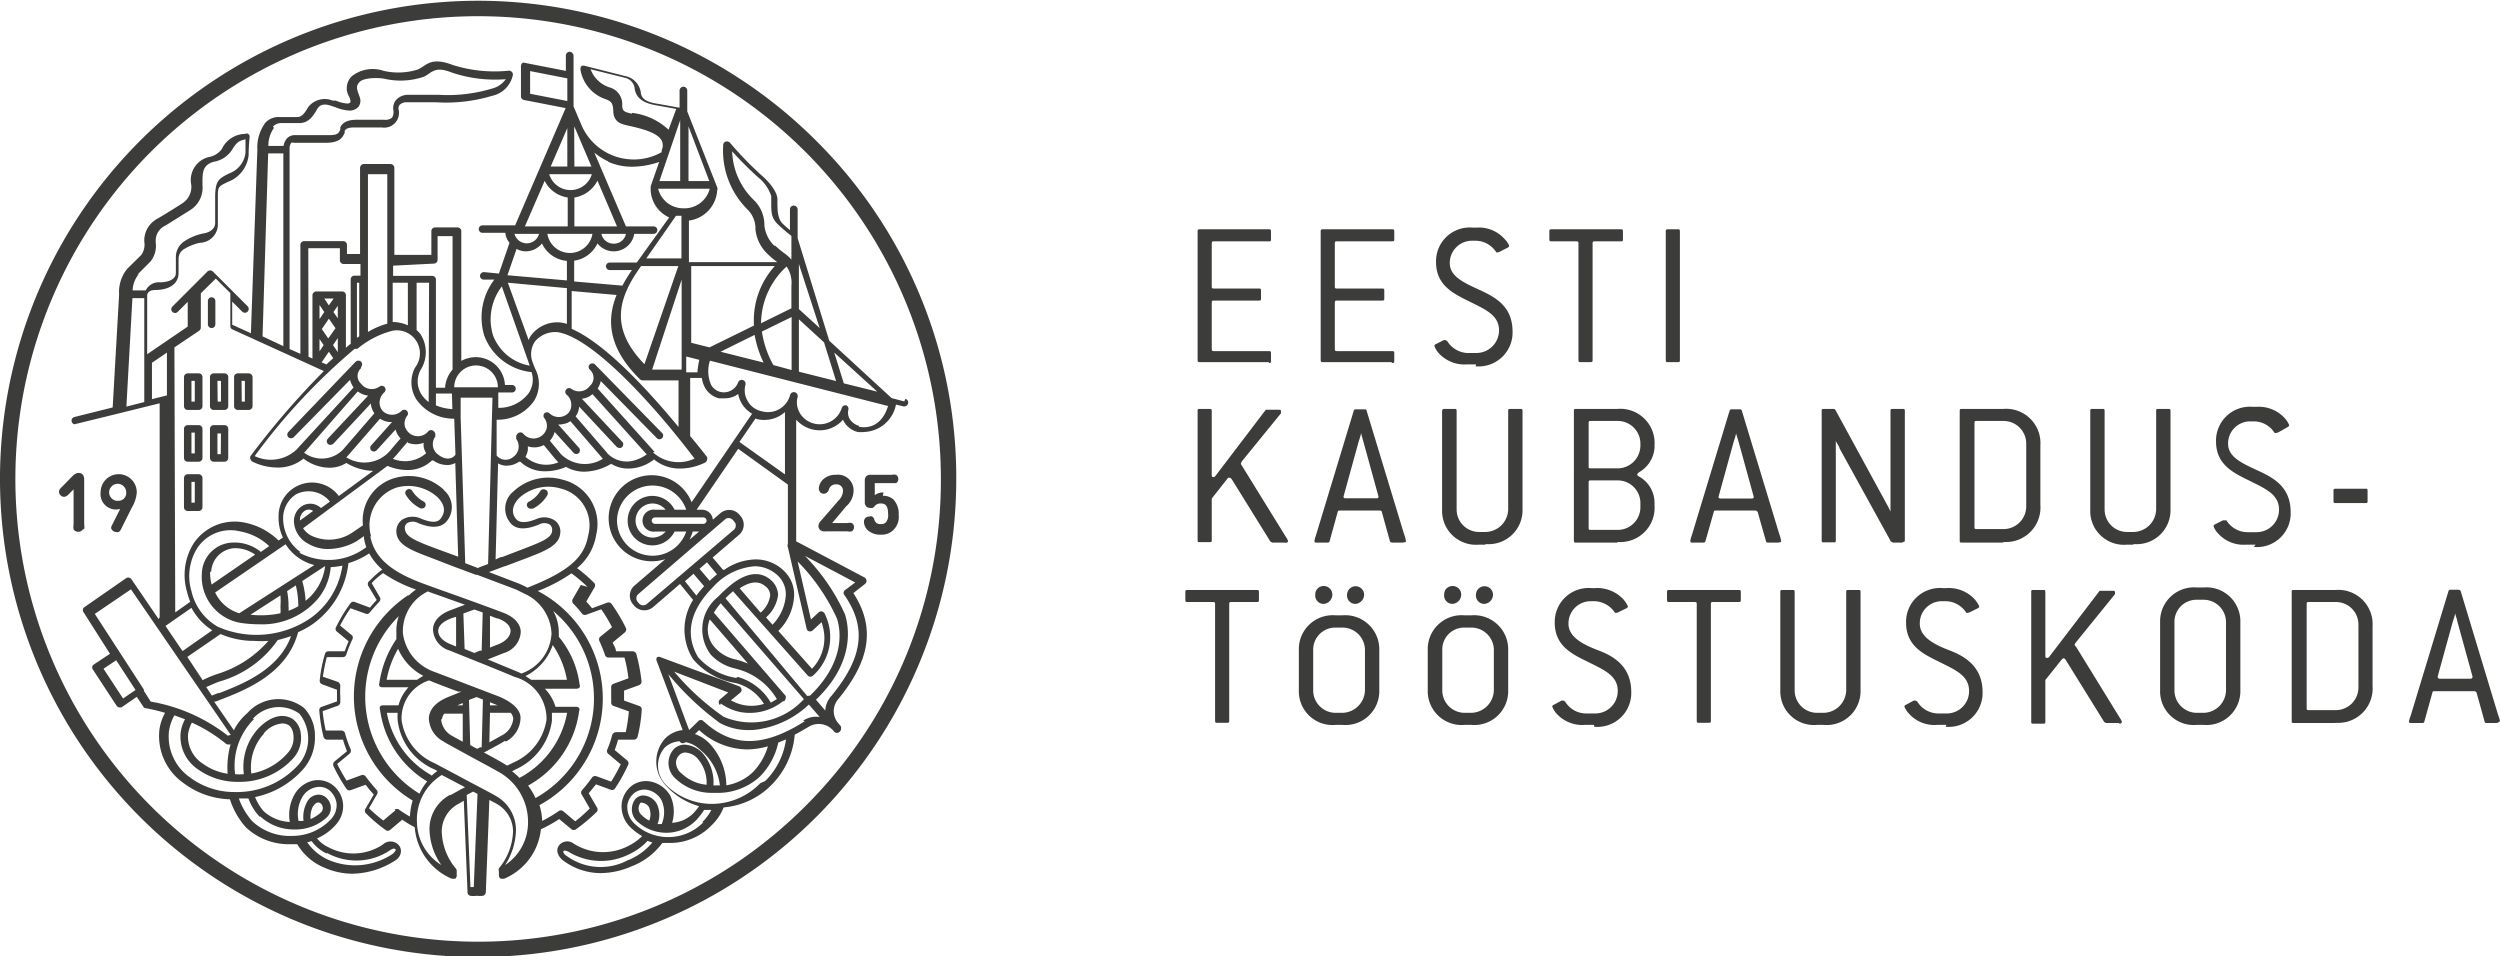 <svg xmlns="http://www.w3.org/2000/svg" viewBox="0 0 120.26 46"><defs><style>.cls-1{fill:#3c3c3b;}</style></defs><title>Asset 1</title><g id="Layer_2" data-name="Layer 2"><g id="Layer_1-2" data-name="Layer 1"><path class="cls-1" d="M328.41,448.64h-3.33c-.07,0-.1,0-.1-.1v-6.19c0-.07,0-.1.1-.1h3.33c.07,0,.1,0,.1.1v.38c0,.07,0,.1-.1.1h-2.65c-.07,0-.1,0-.1.1V445c0,.07,0,.1.1.1h2.17c.07,0,.1,0,.1.1v.37c0,.08,0,.11-.1.11h-2.17c-.07,0-.1,0-.1.1V448c0,.07,0,.11.1.11h2.65c.07,0,.1,0,.1.1v.37c0,.07,0,.1-.1.1" transform="translate(-267.37 -431.22)"/><path class="cls-1" d="M334.3,448.64H331c-.07,0-.1,0-.1-.1v-6.19c0-.07,0-.1.1-.1h3.34c.07,0,.1,0,.1.1v.38c0,.07,0,.1-.1.1h-2.66c-.07,0-.1,0-.1.1V445c0,.07,0,.1.1.1h2.18c.07,0,.1,0,.1.1v.37c0,.08,0,.11-.1.11h-2.18c-.07,0-.1,0-.1.1V448c0,.07,0,.11.1.11h2.66c.07,0,.1,0,.1.1v.37c0,.07,0,.1-.1.1" transform="translate(-267.37 -431.22)"/><path class="cls-1" d="M338.38,448.75h-.44a1.69,1.69,0,0,1-1.37-.55,1.07,1.07,0,0,1-.2-.34.09.09,0,0,1,.06-.08l.39-.2.09,0,.08.05a1.2,1.2,0,0,0,.95.57h.44a1.09,1.09,0,0,0,1.1-1.09c0-.72-.65-1-1.37-1.36s-1.66-.75-1.66-1.91a1.62,1.62,0,0,1,1.77-1.67h.16a1.65,1.65,0,0,1,1.36.54,1.08,1.08,0,0,1,.23.33.11.11,0,0,1-.07.09l-.35.18a.43.43,0,0,1-.13.05l-.07,0a1.19,1.19,0,0,0-1-.56h-.16a1.07,1.07,0,0,0-1.08,1.08c0,.64.68.94,1.44,1.29s1.58.79,1.58,2a1.63,1.63,0,0,1-1.78,1.67" transform="translate(-267.37 -431.22)"/><path class="cls-1" d="M345.31,442.83h-1.23c-.07,0-.1,0-.1.1v5.61c0,.07,0,.1-.1.1h-.48c-.07,0-.1,0-.1-.1v-5.61c0-.07,0-.1-.1-.1H342c-.07,0-.1,0-.1-.1v-.38c0-.07,0-.1.1-.1h3.34c.07,0,.1,0,.1.1v.38c0,.07,0,.1-.1.1" transform="translate(-267.37 -431.22)"/><path class="cls-1" d="M348.08,448.64h-.48c-.07,0-.1,0-.1-.1v-6.19c0-.07,0-.1.1-.1h.48c.07,0,.1,0,.1.1v6.19c0,.07,0,.1-.1.1" transform="translate(-267.37 -431.22)"/><path class="cls-1" d="M329.18,457.32h-.61l-.09-.05-1.86-3s-.06-.07-.09-.07l-.08,0-.79,1v2c0,.07,0,.1-.11.1h-.47c-.07,0-.1,0-.1-.1V451c0-.08,0-.11.1-.11h.47c.08,0,.11,0,.11.11v3.05c0,.07,0,.12.09.12a.12.12,0,0,0,.09-.06l2.42-3.18.08,0h.54c.07,0,.11,0,.11.08l0,.09-1.88,2.31-.05.1a.22.22,0,0,0,.05.11l2.13,3.45a.59.59,0,0,1,.09.18c0,.05-.05.08-.12.08" transform="translate(-267.37 -431.22)"/><path class="cls-1" d="M334.86,457.32h-.52a.11.11,0,0,1-.11-.07l-.39-1.41s0-.06-.1-.06h-1.91c-.06,0-.1,0-.11.06l-.39,1.41a.09.09,0,0,1-.1.07h-.52c-.07,0-.11,0-.11-.08a1.28,1.28,0,0,1,.07-.26l1.82-6a.09.09,0,0,1,.1-.07H333c.06,0,.1,0,.11.07l1.8,5.93a1.87,1.87,0,0,1,.09.32c0,.05,0,.08-.11.08m-1.94-4.86s-.09-.32-.11-.4h0c0,.08-.09.34-.11.4l-.73,2.65c0,.05,0,.09.11.09h1.46c.07,0,.11,0,.11-.09Z" transform="translate(-267.37 -431.22)"/><path class="cls-1" d="M338.83,457.42h-.32a1.63,1.63,0,0,1-1.77-1.67V451a.1.1,0,0,1,.11-.11h.48c.08,0,.11,0,.11.11v4.72a1.08,1.08,0,0,0,1.07,1.09h.32a1.11,1.11,0,0,0,1.09-1.09V451c0-.08,0-.11.1-.11h.49c.07,0,.1,0,.1.11v4.72a1.63,1.63,0,0,1-1.78,1.67" transform="translate(-267.37 -431.22)"/><path class="cls-1" d="M345.18,457.32h-2c-.07,0-.1,0-.1-.1V451c0-.08,0-.11.1-.11h2a1.65,1.65,0,0,1,1.78,1.76v.11a1.48,1.48,0,0,1-.75,1.18s-.08.06-.08.11a.09.09,0,0,0,.06.08,1.45,1.45,0,0,1,.77,1.25v.15a1.65,1.65,0,0,1-1.78,1.76m1.1-4.74a1.09,1.09,0,0,0-1.1-1.08h-1.29c-.07,0-.1,0-.1.1v2.08c0,.07,0,.1.1.1h1.29a1.1,1.1,0,0,0,1.1-1.1Zm0,2.86a1.09,1.09,0,0,0-1.1-1.08h-1.29c-.07,0-.1,0-.1.1v2.18c0,.07,0,.1.1.1h1.29a1.09,1.09,0,0,0,1.1-1.09Z" transform="translate(-267.37 -431.22)"/><path class="cls-1" d="M352.94,457.32h-.52a.09.09,0,0,1-.1-.07l-.4-1.41s-.05-.06-.1-.06h-1.91c-.05,0-.09,0-.1.06l-.4,1.41a.09.09,0,0,1-.1.07h-.52c-.07,0-.11,0-.11-.08a1.28,1.28,0,0,1,.07-.26l1.82-6a.09.09,0,0,1,.1-.07h.39a.09.09,0,0,1,.1.07l1.8,5.93a1.87,1.87,0,0,1,.09.32c0,.05,0,.08-.11.08M351,452.46s-.1-.32-.12-.4h0c0,.08-.09.34-.11.4l-.73,2.65c0,.05,0,.09.11.09h1.46c.08,0,.12,0,.12-.09Z" transform="translate(-267.37 -431.22)"/><path class="cls-1" d="M358.9,457.32h-.47l-.1-.05-2.47-4.48c0-.07-.15-.28-.18-.36h0c0,.24,0,1.55,0,2.36v2.42c0,.07,0,.1-.1.1h-.48c-.07,0-.1,0-.1-.1V451c0-.08,0-.11.1-.11h.47a.11.11,0,0,1,.09.05l2.47,4.53a4,4,0,0,1,.18.36h0c0-.24,0-1.55,0-2.35V451c0-.08,0-.11.1-.11h.49c.07,0,.1,0,.1.11v6.19c0,.07,0,.1-.1.1" transform="translate(-267.37 -431.22)"/><path class="cls-1" d="M363.74,457.32h-2c-.07,0-.1,0-.1-.1V451c0-.08,0-.11.1-.11h2a1.65,1.65,0,0,1,1.78,1.76v2.86a1.66,1.66,0,0,1-1.78,1.78m1.1-4.74a1.09,1.09,0,0,0-1.1-1.08h-1.29c-.07,0-.1,0-.1.1v5c0,.07,0,.1.1.1h1.29a1.09,1.09,0,0,0,1.1-1.09Z" transform="translate(-267.37 -431.22)"/><path class="cls-1" d="M370,457.42h-.31a1.62,1.62,0,0,1-1.77-1.67V451c0-.08,0-.11.1-.11h.49c.07,0,.1,0,.1.11v4.72a1.08,1.08,0,0,0,1.08,1.09H370a1.11,1.11,0,0,0,1.09-1.09V451c0-.08,0-.11.1-.11h.49c.07,0,.1,0,.1.11v4.72a1.63,1.63,0,0,1-1.78,1.67" transform="translate(-267.37 -431.22)"/><path class="cls-1" d="M375.87,457.42h-.44a1.64,1.64,0,0,1-1.37-.55.89.89,0,0,1-.21-.34.09.09,0,0,1,.06-.08l.39-.2.09,0,.08,0a1.19,1.19,0,0,0,1,.57h.44a1.08,1.08,0,0,0,1.09-1.09c0-.72-.65-1-1.37-1.36s-1.66-.74-1.66-1.91a1.63,1.63,0,0,1,1.77-1.67h.17a1.69,1.69,0,0,1,1.36.54,1.19,1.19,0,0,1,.22.34.11.11,0,0,1-.07.09L377,452a.6.6,0,0,1-.14.05l-.07,0a1.18,1.18,0,0,0-1-.56h-.17a1.06,1.06,0,0,0-1.07,1.08c0,.64.68.94,1.44,1.29s1.57.79,1.57,2a1.62,1.62,0,0,1-1.77,1.67" transform="translate(-267.37 -431.22)"/><path class="cls-1" d="M381.16,455.42h-1.44c-.07,0-.1,0-.1-.1v-.49c0-.07,0-.1.1-.1h1.44c.07,0,.1,0,.1.1v.49c0,.07,0,.1-.1.1" transform="translate(-267.37 -431.22)"/><path class="cls-1" d="M327.83,460.18H326.6c-.07,0-.1,0-.1.1v5.61c0,.07,0,.1-.1.1h-.48c-.07,0-.1,0-.1-.1v-5.61c0-.07,0-.1-.1-.1h-1.23c-.07,0-.1,0-.1-.11v-.37c0-.07,0-.1.1-.1h3.34c.07,0,.1,0,.1.1v.37c0,.08,0,.11-.1.11" transform="translate(-267.37 -431.22)"/><path class="cls-1" d="M331.94,466.09h-.32a1.62,1.62,0,0,1-1.77-1.67v-1.93a1.63,1.63,0,0,1,1.77-1.67h.32a1.64,1.64,0,0,1,1.78,1.67v1.93a1.63,1.63,0,0,1-1.78,1.67m1.09-3.6a1.08,1.08,0,0,0-1.09-1.08h-.32a1.06,1.06,0,0,0-1.08,1.08v1.93a1.08,1.08,0,0,0,1.08,1.09h.32a1.11,1.11,0,0,0,1.09-1.09Zm-2-2.22a.4.4,0,0,1-.39-.44.4.4,0,0,1,.39-.42.41.41,0,0,1,.43.42.45.45,0,0,1-.43.44m1.54,0a.4.4,0,0,1-.4-.44.41.41,0,1,1,.82,0,.45.45,0,0,1-.42.44" transform="translate(-267.37 -431.22)"/><path class="cls-1" d="M338.14,466.09h-.32a1.63,1.63,0,0,1-1.77-1.67v-1.93a1.63,1.63,0,0,1,1.77-1.67h.32a1.64,1.64,0,0,1,1.78,1.67v1.93a1.63,1.63,0,0,1-1.78,1.67m1.09-3.6a1.08,1.08,0,0,0-1.09-1.08h-.32a1.05,1.05,0,0,0-1.07,1.08v1.93a1.08,1.08,0,0,0,1.07,1.09h.32a1.11,1.11,0,0,0,1.09-1.09Zm-2-2.22a.4.4,0,0,1-.39-.44.4.4,0,0,1,.39-.42.41.41,0,0,1,.43.42.45.45,0,0,1-.43.44m1.54,0a.4.4,0,0,1-.4-.44.41.41,0,1,1,.82,0,.45.45,0,0,1-.42.44" transform="translate(-267.37 -431.22)"/><path class="cls-1" d="M344.05,466.09h-.43a1.67,1.67,0,0,1-1.38-.55,1.05,1.05,0,0,1-.2-.33.09.09,0,0,1,.06-.08l.39-.21.09,0,.08.05a1.18,1.18,0,0,0,1,.57h.43a1.08,1.08,0,0,0,1.1-1.09c0-.72-.65-1-1.37-1.36s-1.66-.74-1.66-1.91a1.63,1.63,0,0,1,1.77-1.67h.16a1.72,1.72,0,0,1,1.37.54,1.34,1.34,0,0,1,.22.34.11.11,0,0,1-.07.09l-.35.17a.43.43,0,0,1-.13.05l-.07,0a1.22,1.22,0,0,0-1-.56h-.16a1.07,1.07,0,0,0-1.08,1.08c0,.64.68,1,1.45,1.29s1.57.8,1.57,2a1.63,1.63,0,0,1-1.78,1.67" transform="translate(-267.37 -431.22)"/><path class="cls-1" d="M351,460.18h-1.23c-.07,0-.1,0-.1.1v5.61c0,.07,0,.1-.1.1h-.48c-.07,0-.1,0-.1-.1v-5.61c0-.07,0-.1-.1-.1h-1.23c-.07,0-.1,0-.1-.11v-.37c0-.07,0-.1.1-.1H351c.08,0,.11,0,.11.1v.37c0,.08,0,.11-.11.11" transform="translate(-267.37 -431.22)"/><path class="cls-1" d="M355.09,466.09h-.31a1.62,1.62,0,0,1-1.77-1.67V459.7c0-.07,0-.1.1-.1h.49c.07,0,.1,0,.1.1v4.72a1.08,1.08,0,0,0,1.08,1.09h.31a1.11,1.11,0,0,0,1.09-1.09V459.7c0-.07,0-.1.1-.1h.49c.07,0,.1,0,.1.1v4.72a1.63,1.63,0,0,1-1.78,1.67" transform="translate(-267.37 -431.22)"/><path class="cls-1" d="M361,466.09h-.44a1.64,1.64,0,0,1-1.37-.55,1.13,1.13,0,0,1-.21-.33.09.09,0,0,1,.06-.08l.39-.21.09,0,.08.05a1.19,1.19,0,0,0,1,.57H361a1.07,1.07,0,0,0,1.09-1.09c0-.72-.65-1-1.37-1.36s-1.66-.74-1.66-1.91a1.63,1.63,0,0,1,1.77-1.67H361a1.69,1.69,0,0,1,1.36.54,1.34,1.34,0,0,1,.22.34.11.11,0,0,1-.07.09l-.34.17a.6.6,0,0,1-.14.05l-.07,0a1.2,1.2,0,0,0-1-.56h-.17a1.06,1.06,0,0,0-1.07,1.08c0,.64.68,1,1.44,1.29s1.58.8,1.58,2a1.63,1.63,0,0,1-1.78,1.67" transform="translate(-267.37 -431.22)"/><path class="cls-1" d="M369.29,466h-.61l-.09-.05-1.86-3s-.06-.07-.09-.07l-.08.05-.8,1v2c0,.07,0,.1-.1.1h-.48c-.07,0-.1,0-.1-.1V459.7c0-.07,0-.1.1-.1h.48c.07,0,.1,0,.1.1v3.05c0,.07,0,.12.09.12a.14.14,0,0,0,.1-.06l2.42-3.17.08,0H369c.07,0,.11,0,.11.08l0,.08-1.88,2.32-.06.09s0,.08.06.11l2.13,3.46a.49.49,0,0,1,.08.17s0,.08-.11.08" transform="translate(-267.37 -431.22)"/><path class="cls-1" d="M373.37,466.09h-.32a1.62,1.62,0,0,1-1.77-1.67v-3.27a1.63,1.63,0,0,1,1.77-1.67h.32a1.63,1.63,0,0,1,1.77,1.67v3.27a1.63,1.63,0,0,1-1.77,1.67m1.08-4.94a1.08,1.08,0,0,0-1.08-1.08h-.32a1.06,1.06,0,0,0-1.08,1.08v3.27a1.08,1.08,0,0,0,1.08,1.09h.32a1.1,1.1,0,0,0,1.08-1.09Z" transform="translate(-267.37 -431.22)"/><path class="cls-1" d="M379.72,466h-2c-.08,0-.11,0-.11-.1V459.7c0-.07,0-.1.11-.1h2a1.65,1.65,0,0,1,1.78,1.75v2.86a1.66,1.66,0,0,1-1.78,1.78m1.1-4.74a1.08,1.08,0,0,0-1.1-1.07h-1.29c-.07,0-.1,0-.1.1v5c0,.07,0,.1.1.1h1.29a1.09,1.09,0,0,0,1.1-1.09Z" transform="translate(-267.37 -431.22)"/><path class="cls-1" d="M387.52,466H387c-.06,0-.1,0-.11-.07l-.39-1.4s-.05-.06-.1-.06h-1.92c-.05,0-.09,0-.1.06l-.39,1.4c0,.05-.05.07-.11.07h-.51c-.07,0-.12,0-.12-.08a1.73,1.73,0,0,1,.08-.26l1.82-6a.09.09,0,0,1,.1-.07h.38a.11.11,0,0,1,.11.07l1.79,5.92a2.88,2.88,0,0,1,.1.32s-.05.08-.12.08m-1.93-4.86c0-.05-.09-.31-.11-.4h0c0,.09-.09.34-.11.4l-.73,2.65a.1.1,0,0,0,.11.1h1.46a.1.1,0,0,0,.11-.1Z" transform="translate(-267.37 -431.22)"/><path class="cls-1" d="M306.64,438a23,23,0,1,0,6.73,16.26A22.84,22.84,0,0,0,306.64,438m-.53,32a22.26,22.26,0,1,1,6.52-15.74A22.11,22.11,0,0,1,306.11,470" transform="translate(-267.37 -431.22)"/><path class="cls-1" d="M276.4,450.94h.53a.18.18,0,0,0,.18-.18v-1.4a.18.18,0,0,0-.18-.18h-.53a.18.18,0,0,0-.18.18v1.4a.18.18,0,0,0,.18.18m.18-1.4h.16v1h-.16Z" transform="translate(-267.37 -431.22)"/><path class="cls-1" d="M277.47,449.36v1.4a.18.18,0,0,0,.18.18h.52a.18.18,0,0,0,.18-.18v-1.4a.18.18,0,0,0-.18-.18h-.52a.18.18,0,0,0-.18.18m.36.18H278v1h-.16Z" transform="translate(-267.37 -431.22)"/><path class="cls-1" d="M276.4,453.43h.53a.18.18,0,0,0,.18-.18v-1.4a.18.18,0,0,0-.18-.18h-.53a.18.18,0,0,0-.18.18v1.4a.18.18,0,0,0,.18.18m.18-1.4h.16v1h-.16Z" transform="translate(-267.37 -431.22)"/><path class="cls-1" d="M276.4,455.8h.53a.18.18,0,0,0,.18-.18v-1.4a.19.19,0,0,0-.18-.19h-.53a.19.19,0,0,0-.18.19v1.4a.18.18,0,0,0,.18.18m.18-1.4h.16v1h-.16Z" transform="translate(-267.37 -431.22)"/><path class="cls-1" d="M278.17,451.67h-.52a.18.18,0,0,0-.18.18v1.4a.18.18,0,0,0,.18.18h.52a.18.18,0,0,0,.18-.18v-1.4a.18.18,0,0,0-.18-.18m-.18,1.4h-.16v-1H278Z" transform="translate(-267.37 -431.22)"/><path class="cls-1" d="M278.81,450.94h.52a.19.19,0,0,0,.19-.18v-1.4a.19.19,0,0,0-.19-.18h-.52a.18.18,0,0,0-.18.18v1.4a.18.18,0,0,0,.18.18m.18-1.4h.16v1H279Z" transform="translate(-267.37 -431.22)"/><path class="cls-1" d="M277.55,447a.18.18,0,0,0,.18-.18v-1.12a.18.18,0,0,0-.36,0v1.12a.18.18,0,0,0,.18.18" transform="translate(-267.37 -431.22)"/><path class="cls-1" d="M310.87,450.53l-.61-.16-3-2.76-1.52-4.93v-1.39a.19.19,0,0,0-.19-.18.18.18,0,0,0-.18.18v1c-.11-.09-.24-.2-.36-.32s-.24-.35-.24-.85a2.62,2.62,0,0,1,0-.29c0-.5-.67-1.1-.75-1.16a16.68,16.68,0,0,1-1.54-1.59.21.21,0,0,0-.2-.05.17.17,0,0,0-.12.16,4,4,0,0,0,1.21,3.15,1.29,1.29,0,0,1,.34.92,1.9,1.9,0,0,0,.62,1.21,4.1,4.1,0,0,0,.43.36l0,0h-4.25v-2a1.56,1.56,0,0,0,1.36-1.46v0a.17.17,0,0,0,0-.14l-1.44-3.65v-1a.19.19,0,0,0-.19-.19h0a.19.19,0,0,0-.18.19v.82l-1.18-.21c-.62-.11-.66-.38-.68-.49a.94.94,0,0,0-.75-.82l-1.94-.49a.24.24,0,0,0-.16,0,.23.23,0,0,0-.06.16,1.8,1.8,0,0,0,1.21,1.44c.26.1.35.17.37.54,0,.57.38.66.75.74h0c.58.13,1.37.32,1.58.71a.53.53,0,0,1,0,.46v.1a2.74,2.74,0,0,1-3.84-1.26l-.4-.94V433.9a.2.2,0,0,0-.19-.19.19.19,0,0,0-.18.19v.73l-1.94-.38a.2.2,0,0,0-.15,0,.21.21,0,0,0-.07.14v1.46a.18.18,0,0,0,.15.18l2,.39v0l-2.43,5.64h-1.57a.18.18,0,1,0,0,.36h1.1a.83.83,0,0,0,.2.48l-.51,1.48-.71-.07a.19.19,0,0,0-.2.17.18.18,0,0,0,.17.19l.52,0a3,3,0,0,0-.48,2.71,2.72,2.72,0,0,0,2.27,1.74,1.16,1.16,0,0,1-.13,1,1.79,1.79,0,0,1-1.47.72l0-.74H292a.18.18,0,1,0,0-.36h-.34a1.41,1.41,0,0,0-1.41-1.34,1.48,1.48,0,0,0-.69.18v-6.24a.18.18,0,0,0-.18-.18h-1.08a.18.18,0,0,0-.18.18v1.14h-1.78v-4.18a.19.19,0,0,0-.18-.19h-1.29a.19.19,0,0,0-.18.19v4.14h-.63V443a.18.18,0,0,0-.18-.18H282a.18.18,0,0,0-.18.18v5.24l-.52-.23v-9.64a.45.45,0,0,1,.08-.28.15.15,0,0,1,.12,0H283c.67,0,.82-.2.95-.48l0-.09c.08-.16.29-.17.55-.17h1.23a.71.71,0,0,0,.81-.88.26.26,0,0,1,.05-.2.44.44,0,0,1,.3-.13c.13,0,.44,0,.92,0h.54a7.67,7.67,0,0,0,2.69-.31,1.29,1.29,0,0,0,1-1,.17.17,0,0,0-.05-.15.17.17,0,0,0-.14-.06,6.72,6.72,0,0,1-2.69-.27c-.85-.33-1.15-.13-1.47.09l-.21.12a3.14,3.14,0,0,1-1.65.07,1.63,1.63,0,0,0-1.53.25.8.8,0,0,0-.13,1,.88.88,0,0,1,.05.15.17.17,0,0,1,0,.12.21.21,0,0,1-.15.05,1.81,1.81,0,0,1-.55-.14l-.15,0a1,1,0,0,0-1.18.32c-.2.35-.33.47-.53.47h-.86a.86.86,0,0,0-.67.28,2,2,0,0,0-.38,1.3l-.31,8.82-.9-.41v-1.11l.48.48a.18.18,0,0,0,.26-.26l-1.67-1.67a.19.19,0,0,0-.26,0l-1.69,1.69a.18.18,0,1,0,.26.25l.48-.48v1.19l-1.19.81,0,0-.76.52v-2.84s0-.25.39-.25c.68,0,1.12-.31,1.12-.81,0-.1,0-.22,0-.34v-.34a.54.54,0,0,1,.27-.48,2.39,2.39,0,0,1,.75-.3.89.89,0,0,0,.87-.83c0-.16,0-.4,0-.74,0-.18,0-.38,0-.61,0-.5,0-.52.48-.75h0a1.54,1.54,0,0,0,1-1.28c0-.45.05-.89.05-.89a.17.17,0,0,0-.07-.14.17.17,0,0,0-.15,0,1.26,1.26,0,0,0-1.12.73,1,1,0,0,1-.65.39,1.14,1.14,0,0,0-.82,1.33v0a.94.94,0,0,1-.43.89c-.18.12-.75.48-1.18.73a1.2,1.2,0,0,0-.65,1s0,.07,0,.11a.85.85,0,0,1-.15.65l-.65.64a1.74,1.74,0,0,0-.41,1.25l-.31,5.44-1.84.46a.18.18,0,0,0,0,.35h0l2-.49h0l2.1-.52v10.29L275,461l-1.31-1.92a.19.19,0,0,0-.25-.05l-2,1.39a.17.17,0,0,0-.05.25l1.27,2-.77.51a.17.17,0,0,0-.05.25l1.14,1.74a.2.2,0,0,0,.12.08h0l.11,0,.74-.51.31.47a.16.16,0,0,0,.13.08,8,8,0,0,1,.92.22,2.3,2.3,0,0,0-.27.8,2.76,2.76,0,0,0,1.16,2.58,3.9,3.9,0,0,0,2.23.78,3.78,3.78,0,0,0,.76,1.34,3,3,0,0,0,2.12.82h.09l.27,0a2.7,2.7,0,0,0,1.31,1.13,3.37,3.37,0,0,0,1.34.29,3.94,3.94,0,0,0,2.05-.63.56.56,0,0,0,.28-.38.44.44,0,0,0-.12-.39.54.54,0,0,0-.75,0,2.55,2.55,0,0,1-2.64.11,1.5,1.5,0,0,1-.52-.41,2.51,2.51,0,0,0,.87-.62,1.34,1.34,0,0,0,.38-1.07,1.3,1.3,0,0,0-.54-.91,1.18,1.18,0,0,0-.94-.17,1.38,1.38,0,0,0-.87.69,2,2,0,0,0-.21,1.29,2,2,0,0,1-1.25-.51,2.33,2.33,0,0,1-.42-.69,4.2,4.2,0,0,0,2.34-1.37,2.3,2.3,0,0,0,.54-1.56,1.94,1.94,0,0,0-.52-1.35,2,2,0,0,0-2.74.25,2.6,2.6,0,0,0-.64.82l-.95-1.38.07,0,.18-.07c1.22-.47,3.26-1.25,3.79-3.27a4.36,4.36,0,0,0,.69-.38,4.14,4.14,0,0,0,1.73-2.94,3.65,3.65,0,0,0,1-.47,2.85,2.85,0,0,0,.63.78,3.73,3.73,0,0,0-.52.45l-.14.13a.2.2,0,0,0,0,.23l.39.65c-.11.12-.22.24-.32.37l-.73-.27a.17.17,0,0,0-.21.06,7.12,7.12,0,0,0-.68,1.12.18.18,0,0,0,0,.22l.59.49c-.07.16-.13.32-.19.48h-.78a.17.17,0,0,0-.17.13,6.8,6.8,0,0,0-.25,1.27.18.18,0,0,0,.12.19l.71.26c0,.14,0,.28,0,.42v.14l-.73.26a.16.16,0,0,0-.12.18,7.69,7.69,0,0,0,.2,1.26.18.18,0,0,0,.17.14h.77c.05.19.12.37.19.56l-.6.49a.2.2,0,0,0-.05.22,8.3,8.3,0,0,0,.62,1.09.18.18,0,0,0,.21.07l.72-.26a5.71,5.71,0,0,0,.39.47l-.39.67a.18.18,0,0,0,0,.22,7.38,7.38,0,0,0,.95.81.17.17,0,0,0,.23,0l.58-.49a4.71,4.71,0,0,0,.6.36,2.94,2.94,0,0,0,1.78,2.48h.06l.1,0a.18.18,0,0,0,.08-.13l0-.23a.19.19,0,0,0-.05-.14,2.88,2.88,0,0,1-.67-1.79,1.51,1.51,0,0,1,.8-1.31l.26-.15.18,4.41a.17.17,0,0,0,.13.16.93.93,0,0,0,.31,0,1.2,1.2,0,0,0,.31,0,.2.2,0,0,0,.13-.17l.17-4.44.34.18a1.54,1.54,0,0,1,.8,1.32,2.93,2.93,0,0,1-.68,1.79.18.18,0,0,0,0,.14l0,.22a.19.19,0,0,0,.09.14l.09,0h.07a2.91,2.91,0,0,0,1.77-2.38,6.47,6.47,0,0,0,.88-.49l.59.49a.18.18,0,0,0,.22,0,8.49,8.49,0,0,0,1-.84.18.18,0,0,0,0-.22l-.39-.67.35-.43.71.26a.17.17,0,0,0,.21-.07,8.34,8.34,0,0,0,.63-1.13.18.18,0,0,0-.05-.21l-.6-.5a4.83,4.83,0,0,0,.16-.5h.77a.18.18,0,0,0,.17-.14,7,7,0,0,0,.2-1.3.17.17,0,0,0-.12-.18l-.73-.26v-.1c0-.13,0-.26,0-.38l.72-.26a.18.18,0,0,0,.12-.19,8.41,8.41,0,0,0-.25-1.31.19.19,0,0,0-.18-.13H297c0-.14-.1-.28-.16-.42l.59-.49a.19.19,0,0,0,.05-.21,8.45,8.45,0,0,0-.69-1.16.19.19,0,0,0-.21-.06l-.73.27c-.09-.11-.18-.22-.28-.32l.39-.67a.18.18,0,0,0,0-.22,7.19,7.19,0,0,0-.83-.72,2.6,2.6,0,0,0,.92-1.61,2.19,2.19,0,0,0-1.6-2.64,2.44,2.44,0,0,0-2.38.56,1.06,1.06,0,0,0-.19,1.46c.25.37.73.42,1.42.13a.53.53,0,0,1,.51,0,.32.32,0,0,1,.12.29c0,.36-.54.56-1.5.93l-.89.34c-.11,0-.22.08-.33.12l.12-4.62a.78.78,0,0,0,.42.11,1.06,1.06,0,0,0,.59-.19l.06,0a1.69,1.69,0,0,0,1.2.46,2.54,2.54,0,0,0,1-.21,1.76,1.76,0,0,0,.88.23,2.61,2.61,0,0,0,1.29-.38,1.54,1.54,0,0,0,.83.23,2,2,0,0,0,1.23-.44,1.93,1.93,0,0,0,1.25.44,2.78,2.78,0,0,0,1.21-.29.19.19,0,0,0,.09-.12.21.21,0,0,0,0-.15c-.16-.2-.44-.57-.81-1V449.4h.56a1.43,1.43,0,0,0,.16.48,1.07,1.07,0,0,0,.66.5l.28,0a1.05,1.05,0,0,0,.65-.21,1.37,1.37,0,0,0,.67.95l-2.91,4.26a2.07,2.07,0,1,0-1.91,2.84,2.25,2.25,0,0,0,.64-.1l-1.48,1.27a.64.64,0,0,0-.07.9l.06.07a.65.65,0,0,0,.9.07l1.3-1.12.63.77a2.66,2.66,0,0,0,0,2.85,3.39,3.39,0,0,0,2.06,1.15,2.24,2.24,0,0,1,1.35,1,2,2,0,0,1-1.59-.17l.45-.37a.18.18,0,0,0,.06-.17.21.21,0,0,0-.12-.14l-3.76-1.39a.19.19,0,0,0-.19,0,.2.2,0,0,0,0,.2l1.24,3.3a1.4,1.4,0,0,0-.85.41,1.67,1.67,0,0,0,.08,2.3A3.35,3.35,0,0,0,301,470a2.64,2.64,0,0,1-.23.29,1.56,1.56,0,0,1-1.07.51,1.8,1.8,0,0,0-.09-1.31v0a1.42,1.42,0,0,0-.92-.67,1.15,1.15,0,0,0-.89.17,1.28,1.28,0,0,0-.52.85,1.4,1.4,0,0,0,.36,1.12h0a2.79,2.79,0,0,0,.62.48,2.46,2.46,0,0,1-.66.47,2.63,2.63,0,0,1-2.65-.12.5.5,0,0,0-.69.1.42.42,0,0,0-.07.34.72.72,0,0,0,.28.39,3,3,0,0,0,1.8.6,3.76,3.76,0,0,0,1.49-.33,3.28,3.28,0,0,0,1.47-1.12l.36,0a2.76,2.76,0,0,0,2-.84,2.4,2.4,0,0,0,.59-.87,3.66,3.66,0,0,0,2.27-1.05,3.89,3.89,0,0,0,1.15-2.45c.22-.11.45-.25.69-.39a.93.93,0,0,1,1.21.25.18.18,0,0,0,.26,0,.2.2,0,0,0,.07-.16.17.17,0,0,0-.05-.15l-.11-.13a.88.88,0,0,1,0-1.1c1.58-1.91,1.81-3.5.75-5.13l.56-.44a.17.17,0,0,0,.07-.16.19.19,0,0,0-.09-.15l-3.29-1.74,0-5.85a1.54,1.54,0,0,0,.75.46,1.65,1.65,0,0,0,.38.05,1.48,1.48,0,0,0,1.12-.51l.05.1a1.07,1.07,0,0,0,.66.49,1.37,1.37,0,0,0,.31,0,1.62,1.62,0,0,0,1.53-1.32l.36.09h.05a.18.18,0,0,0,.17-.14.17.17,0,0,0-.13-.22m-1.35-.35-1.61-.4-.46-1.48Zm-5-1.28h0a4.74,4.74,0,0,1-.55-1.61l1.43-.7v2.55Zm-.47-.12-2.07-.52,1.64-.81a5.14,5.14,0,0,0,.43,1.33m1.11-4.62a1.39,1.39,0,0,1,.23.93v1.08l-1.46.72a3.73,3.73,0,0,1,1.23-2.73m.59,2.54,1.21,1.11.58,1.86-1.79-.45Zm1,.42-1-.91V445.1h0v-1.18Zm-2.16-3.94a1.56,1.56,0,0,1-.5-1,1.66,1.66,0,0,0-.48-1.19,3.4,3.4,0,0,1-1.07-2.37,16.27,16.27,0,0,0,1.25,1.25,1.93,1.93,0,0,1,.63.9v.29c0,.52,0,.78.36,1.11s.5.43.61.52h0v1.14a1.93,1.93,0,0,0-.4-.35c-.13-.1-.26-.21-.4-.34m0,1a3.88,3.88,0,0,0-1,2.86l-2.14,1.05-.88-.22v-3.69Zm-6.35,0H300l-1.63,4.72c-1.67-1.73-1.29-3.16-.16-4.72m1.94-2.37v2h-1.69l1.43-2.05.27,0m0,3.07V449l-1.42,0Zm.1-3.43a1.24,1.24,0,0,1-1.23-.94h2.48a1.25,1.25,0,0,1-1.25.94m-.17-4.24v2.93h-1Zm1.4,2.93h-1v-2.63Zm-3.73-3.24h0c-.36-.09-.45-.11-.46-.41a.83.83,0,0,0-.62-.86,1.44,1.44,0,0,1-.9-.87l1.64.41a.59.59,0,0,1,.48.52c.06.43.38.69,1,.8l1,.18-.37,1a3.08,3.08,0,0,0-1.76-.81M296.62,439a2.85,2.85,0,0,0,1.17.24,4.09,4.09,0,0,0,1.29-.23l-.41,1.17v.18a1.51,1.51,0,0,0,.89,1.32L298,443.85h-1.3a.18.18,0,0,0,0,.36h1.07a7.17,7.17,0,0,0-.46.75l-2.32-.2v-1a1.46,1.46,0,0,0,1.12-.83,1,1,0,0,0,.77.38,1,1,0,0,0,1-.84h.93a.18.18,0,0,0,0-.36h-1.33l-1.52-3.55a3,3,0,0,0,.68.43m-2.24,7.75a1.58,1.58,0,0,0-1.45.57.87.87,0,0,0-.15.27l-1-2.76,2.84.26v1.72a1.31,1.31,0,0,0-.27-.06m-2.59-2.28.44-1.27a.87.87,0,0,0,.45.12,1,1,0,0,0,.77-.38,1.46,1.46,0,0,0,1.2.84v.94Zm3.21-7.16.08.17.75,1.76H295Zm.85,2.3a1.07,1.07,0,0,1-2.05,0Zm-.84,1.12a1.5,1.5,0,0,0,1.11-.81l.94,2.2H295Zm2.48,1.75a.58.58,0,0,1-.59.47.59.59,0,0,1-.59-.47Zm-1.61,0a1.1,1.1,0,0,1-2.17,0Zm-3-6.74v-1.09l1.79.35v1.09Zm1.79,3.5h-.8l.8-1.85Zm-1.09.69a1.48,1.48,0,0,0,1.11.8v1.39h-2.06Zm-.27,2.55a.61.61,0,0,1-1.18,0Zm-2.21,4.89a2.6,2.6,0,0,1,.42-2.36l1.28,3.63.06.18a2.32,2.32,0,0,1-1.76-1.45m.23,2.49h-2.1a1.05,1.05,0,0,1,2.1,0m-2.59,4.94a2.47,2.47,0,0,0-2.39-.57,2.12,2.12,0,0,0-1.51,2.27l-.47.32a2,2,0,0,1-2.05.16,1.07,1.07,0,0,1-.36-.34l4.06-3,0,0a2.47,2.47,0,0,0,.94.2,1.69,1.69,0,0,0,1.2-.46l.06,0a1.18,1.18,0,0,0,.66.22.77.77,0,0,0,.4-.1l.14,4.51-.16-.06-.9-.33c-1-.37-1.47-.58-1.5-.93a.3.3,0,0,1,.11-.3.55.55,0,0,1,.52,0c.68.28,1.16.23,1.42-.14a1.06,1.06,0,0,0-.19-1.45m-6.91,1.44a.5.5,0,0,1,.22-.43.35.35,0,0,1,.41,0l-.63.46Zm1.17-10-.23.34v-.68Zm-.23,1.3.2.29-.2.3Zm.11-.48.34-.5.32.46-.35.49Zm.77.43v.68l-.23-.34Zm-.21-1.25.21-.3v.6Zm-.22-.32-.22-.33h.45Zm0,2.23.21.31-.33.3-.23-.1Zm1.3-.14.07,0a4.32,4.32,0,0,1,1.69-.87,1.11,1.11,0,0,1,1.08,1.78,1.54,1.54,0,0,0,.08,1.54,2.18,2.18,0,0,0,1.81.91l.06,1.73,0,0c-.21.29-.57.21-.83,0a.61.61,0,0,1-.25-.39.63.63,0,0,1,.11-.48l0-.11a.21.21,0,0,0-.08-.15.18.18,0,0,0-.25,0,.65.65,0,0,1-1.14-.26.61.61,0,0,1,.11-.47.18.18,0,0,0-.27-.24.65.65,0,0,1-.9,0,.61.61,0,0,1-.15-.43.67.67,0,0,1,.22-.46.18.18,0,0,0-.23-.28.64.64,0,0,1-.88-.14.5.5,0,0,1,0-.75l0-.06a.18.18,0,0,0,0-.25.19.19,0,0,0-.26,0l-.06.06L281.24,452a.18.18,0,0,0,0,.25.19.19,0,0,0,.26,0l2.71-2.76a1.1,1.1,0,0,0,.17.37l-2.76,3a1.81,1.81,0,0,1-2,.3,29.78,29.78,0,0,1,4.81-5.16m.22-.6-.11.07v-2.65h.11Zm3.34,3.16a1.46,1.46,0,0,1-.34-.36,1.16,1.16,0,0,1-.05-1.18,1.59,1.59,0,0,0,0-1.72,1.19,1.19,0,0,0-.19-.2v-2.28h.6Zm-1-3.69a1.79,1.79,0,0,0-.73-.16v-1.89h.73Zm0,5.65a1.06,1.06,0,0,0,.76,0,1.21,1.21,0,0,0,0,.19.84.84,0,0,0,.12.31,1.53,1.53,0,0,1-1.6.27l.15-.16.56-.66m-2.4-2.42a1,1,0,0,0,.5.2l-1.94,2.07a.18.18,0,0,0,0,.25.16.16,0,0,0,.12.05.24.24,0,0,0,.14-.05l1.81-1.94a.9.9,0,0,0,.17.47l-1.52,1.76A1.43,1.43,0,0,1,282,453Zm-.45,3.06h0l1.52-1.75a.93.93,0,0,0,.58.16l-1,1.12a.18.18,0,0,0,0,.25.21.21,0,0,0,.12.05.2.2,0,0,0,.14-.06l.91-1a.92.92,0,0,0,.24.43c-.13.14-.4.47-.54.63a1.63,1.63,0,0,1-2.07.28Zm5-2.21a2.41,2.41,0,0,1-.79-.18v-.57h.77Zm-.89-7a.18.18,0,0,0,.18-.18v-1.14h.72V449a1.45,1.45,0,0,0-.36.87h-.44v-5.2a.18.18,0,0,0-.18-.18h-1.88V444ZM286,439.6v7.19a3.62,3.62,0,0,0-.93.4V439.6Zm-3.8,3.56h1.52v.58a.18.18,0,0,0,.18.18h.81v.56h-.29a.18.18,0,0,0-.18.18v3.1a2.11,2.11,0,0,0-.23.19v-2.53a.18.18,0,0,0-.18-.18h-1.24a.19.19,0,0,0-.19.18v3.05l-.19-.09Zm-1.7-5.85a.55.55,0,0,1,.41-.17h.87c.43,0,.66-.34.84-.66s.48-.24.74-.15l.15.05a2.06,2.06,0,0,0,.67.16.57.57,0,0,0,.44-.19.49.49,0,0,0,.06-.44l-.06-.17c-.09-.25-.13-.39.05-.58s.82-.22,1.2-.15a3.45,3.45,0,0,0,1.89-.1,1.28,1.28,0,0,0,.23-.14c.29-.19.48-.31,1.14-.05a6.56,6.56,0,0,0,2.57.31,1.15,1.15,0,0,1-.66.45,7.39,7.39,0,0,1-2.58.3h-1.49a.79.79,0,0,0-.55.25.62.62,0,0,0-.13.48.53.53,0,0,1-.06.37.5.5,0,0,1-.38.1h-1.24c-.26,0-.69,0-.87.36l0,.11c-.08.18-.13.28-.6.27h-1.58a.52.52,0,0,0-.38.15.73.73,0,0,0-.17.37h-.73a1.47,1.47,0,0,1,.27-.87m-.28,1.23h.73v9.27l-1-.47Zm-6.31,5.85.64-.64a1.19,1.19,0,0,0,.26-.92v-.1a.79.79,0,0,1,.47-.72l1.2-.75a1.27,1.27,0,0,0,.58-1.19V440c0-.46,0-.85.55-1a1.29,1.29,0,0,0,.87-.57c.22-.36.33-.44.65-.51,0,.16,0,.4,0,.64a1.2,1.2,0,0,1-.78,1h0c-.51.25-.66.35-.68,1.06,0,.23,0,.43,0,.61s0,.57,0,.73-.12.42-.57.49a2.54,2.54,0,0,0-.87.35.91.91,0,0,0-.45.79V444c0,.13,0,.25,0,.35,0,.33-.41.45-.76.45a.7.7,0,0,0-.69.39l-.63,0a1.29,1.29,0,0,1,.31-.8m-.32,1.17.57,0v5l-.86.22Zm.94,4.86v-1.75h0l.72-.49v2.06Zm1.08-2.49v0l1.19-.8a.19.19,0,0,0,.08-.15v-1.65l.72-.71.7.7v1.59a.17.17,0,0,0,.11.16l4.39,2a38.58,38.58,0,0,0-3.53,4.09.17.17,0,0,0,0,.15.2.2,0,0,0,.1.12,2.73,2.73,0,0,0,1.2.28,1.92,1.92,0,0,0,1.25-.43,2.07,2.07,0,0,0,1.24.44,1.53,1.53,0,0,0,.82-.23,2.61,2.61,0,0,0,1.29.38h0l-1.65,1.21a1.61,1.61,0,0,0-2.9,1,2.26,2.26,0,0,0,.21,1l-.21.14a3.25,3.25,0,0,0-1.68-.87,2.38,2.38,0,0,0-2.4,1,2.87,2.87,0,0,0-.32,2.35,3.68,3.68,0,0,0,.15.47l-.72.51Zm5.1,11.93a3.19,3.19,0,0,1,0,.54,1.82,1.82,0,0,1,0,.32,4.47,4.47,0,0,1-1.44.07Zm.33-.21.41-.27a4.21,4.21,0,0,1,.12,1,2.52,2.52,0,0,1-.47.22,1.27,1.27,0,0,0,0-.2,3.67,3.67,0,0,0-.07-.75m.89.47a4.39,4.39,0,0,0-.16-.95l1.1-.72a2.51,2.51,0,0,1-.55,1.29,2.33,2.33,0,0,1-.39.38m-3.19.6a1.87,1.87,0,0,1-1.16-1l3.39-2.32a2.28,2.28,0,0,0,1.38,1Zm-1.35-2a1.19,1.19,0,0,1,1.11-1.13,1.64,1.64,0,0,1,1,.31l-2.09,1.44a2.07,2.07,0,0,1-.07-.62m-.9,1.74a2.9,2.9,0,0,0,1,1.08l-1.43,1-.82-1.21Zm-.2,2.36,1.6-1.1a4.07,4.07,0,0,0,1.64.33,4.68,4.68,0,0,0,.66,0,5.34,5.34,0,0,1-2.45,1.59l-.17.06a4.41,4.41,0,0,0-.54.24Zm-3.09,2-.94-1.43.61-.41.93,1.43Zm9.83,7.44a2.91,2.91,0,0,0,3-.13h0s.19-.14.26-.07,0,.08,0,.09-.06.1-.1.13a3.25,3.25,0,0,1-3.07.32,2.45,2.45,0,0,1-1.06-.86l.21-.06a1.86,1.86,0,0,0,.71.59m-3.17-1.77a2.37,2.37,0,0,0,1.66.62h0a2.2,2.2,0,0,0,1.55-.6.64.64,0,0,0,0-.88.54.54,0,0,0-.47-.19.63.63,0,0,0-.49.33,1.53,1.53,0,0,0-.18.93l-.24,0a1.66,1.66,0,0,1,.16-1.11,1,1,0,0,1,.63-.5.8.8,0,0,1,.66.11,1,1,0,0,1,.38.65,1,1,0,0,1-.29.79,2.54,2.54,0,0,1-1.83.78,2.64,2.64,0,0,1-1.94-.71,3.37,3.37,0,0,1-.64-1.09l.46,0a2.59,2.59,0,0,0,.54.88m2.6-.53a.29.29,0,0,1,.21-.16h0a.23.23,0,0,1,.16.08.3.3,0,0,1,0,.38,1.74,1.74,0,0,1-.52.34,1.13,1.13,0,0,1,.13-.64m-2.91-4.18h0a1.68,1.68,0,0,1,2.24-.25,1.92,1.92,0,0,1,0,2.41,4,4,0,0,1-3.11,1.36,3.56,3.56,0,0,1-2.16-.71,2.39,2.39,0,0,1-1-2.23,2.23,2.23,0,0,1,.26-.75l.51.19a1.85,1.85,0,0,0-.21.64,1.9,1.9,0,0,0,.88,1.8,3.25,3.25,0,0,0,1.91.57,3.46,3.46,0,0,0,2.64-1.15,1.46,1.46,0,0,0,.35-1.16,1,1,0,0,0-.37-.7c-.48-.32-1.1-.15-1.67.44a2.72,2.72,0,0,0-.7,2.2,2,2,0,0,1-.42,0,3.16,3.16,0,0,1,.92-2.66m.46.7a1.3,1.3,0,0,1,.89-.48.62.62,0,0,1,.32.09.64.64,0,0,1,.21.44,1.08,1.08,0,0,1-.26.88,3,3,0,0,1-1.76,1,2.38,2.38,0,0,1,.6-1.91m-1.58.44a4.19,4.19,0,0,0-.16,1.48,2.65,2.65,0,0,1-1.17-.47,1.55,1.55,0,0,1-.73-1.46,1.75,1.75,0,0,1,.18-.53,7.49,7.49,0,0,1,1.62,1,.16.16,0,0,0,.11.05.28.28,0,0,0,.12,0Zm-.15-.35a8.3,8.3,0,0,0-3.71-1.64l-.33-.52,0-.06,0,0-2.36-3.64,1.74-1.18,4.8,7Zm-.44-2.06-.18.07-.15.06-.27-.41.46-.2.16-.06a5.11,5.11,0,0,0,2.82-2c.23-.06.44-.12.64-.19-.59,1.64-2.39,2.33-3.48,2.75m4.41-3.61a4.61,4.61,0,0,1-4.45.41,2.64,2.64,0,0,1-1.27-1.71,2.54,2.54,0,0,1,.27-2.06,1.91,1.91,0,0,1,2.06-.82,2.77,2.77,0,0,1,1.41.71l-.4.28a2,2,0,0,0-1.38-.45,1.53,1.53,0,0,0-1.46,1.48,2.25,2.25,0,0,0,1.84,2.38,5.81,5.81,0,0,0,.9.07,3.52,3.52,0,0,0,2.82-1.2,2.75,2.75,0,0,0,.64-1.55,3.43,3.43,0,0,0,.56-.07,3.73,3.73,0,0,1-1.54,2.53m-.47-3.18a2,2,0,0,1-.84-1.62,1.36,1.36,0,0,1,.62-1.16,1.31,1.31,0,0,1,1.63.35l-.43.31a.74.74,0,0,0-.92-.09.85.85,0,0,0-.38.74,1.26,1.26,0,0,0,.66,1.05,1.87,1.87,0,0,0,1,.27,2.86,2.86,0,0,0,1.33-.36l0,0,.38-.26,0,.1a2.09,2.09,0,0,0,.11.43,3,3,0,0,1-3.22.27m3.46-.76a1.91,1.91,0,0,1,1.2-2.37,2.09,2.09,0,0,1,2,.47c.43.45.31.77.15,1s-.48.22-1,0a.94.94,0,0,0-.88.08.69.69,0,0,0-.26.62c.06.6.73.85,1.74,1.23l.9.35,1.18.44.06,0,1.88.71.38.19h0a2.2,2.2,0,0,1,1.32,1.93,2.16,2.16,0,0,1-1.45,1.92l-.1-.05-1.52-.63.79-.31a1.12,1.12,0,0,0,.8-1c0-.4-.32-.74-.85-.94-1.22-.46-2.49-.91-3.25-1.18l-.6-.22c-1.58-.58-2.36-1.28-2.54-2.29m7.61,12a4.81,4.81,0,0,0,2.44-3.58.18.18,0,0,0,0-.14.2.2,0,0,0-.14-.06h-1a2.09,2.09,0,0,0-.51-.87h1.53a.2.2,0,0,0,.14-.06.19.19,0,0,0,0-.15,4.5,4.5,0,0,0-1-2.29,1,1,0,0,0,0-.17,2.1,2.1,0,0,0-.27-1.07,5.49,5.49,0,0,1-.85,9,3.16,3.16,0,0,0-.35-.59M289.63,465v.15h-.35l.09,0,.26-.11m-1,.78a.54.54,0,0,1,.11-.27h.89l0,1.35-.51-.28a1,1,0,0,1-.53-.8m1.4,1.28-.06-2.21.36-.14.31.12-.06,2.3-.08,0-.13.07h0l-.15-.07-.19-.11m.95-1.55h1a.55.55,0,0,1,.12.27,1,1,0,0,1-.54.81l-.61.34Zm0-.36V465l.37.15.08,0Zm.77,1.74a1.32,1.32,0,0,0,.7-1.15c0-.27-.22-.66-1-1l-1.7-.65-1.44-.55a2.27,2.27,0,0,1-1.52-1.87,2.13,2.13,0,0,1,1.2-2l.16.06,1.63.58-.27.1-.42.16c-.54.2-.85.54-.85.94a1.1,1.1,0,0,0,.79,1c.72.29,2.21.88,3.13,1.27a2.09,2.09,0,0,1,1.54,2.06,2.68,2.68,0,0,1-1.59,2.06l-.3.15-.12-.07c-.24-.15-.61-.35-1-.56.56-.3.91-.49,1-.56m-3.53,1.65a4.33,4.33,0,0,1-2.14-3h.52a2.26,2.26,0,0,0,0,.37,2.94,2.94,0,0,0,1.79,2.36l.12.07a2.15,2.15,0,0,0-.28.23m-1.56-3.39h-.79a.16.16,0,0,0-.13.06.19.19,0,0,0,0,.14,4.74,4.74,0,0,0,2.27,3.46,2.43,2.43,0,0,0-.37.59,5.47,5.47,0,0,1-1-8.54,2.32,2.32,0,0,0-.11.87,1.6,1.6,0,0,0,0,.23,5,5,0,0,0-.82,2.11.2.2,0,0,0,0,.15.16.16,0,0,0,.13.06h1.27a2,2,0,0,0-.48.87m.89-1.23h-1.46a4.53,4.53,0,0,1,.55-1.49,2.66,2.66,0,0,0,1.21,1.3l-.3.19m3.89-2.95c.39.14.61.36.61.6s-.22.49-.56.63l-.43.17,0-1.53.34.13m-.74,1.55-.09,0-.26.11-.47-.19-.06-1.71.53-.19.4.14Zm-1.23-1.62,0,1.42-.29-.12c-.35-.14-.57-.38-.57-.63s.23-.45.61-.6l.21-.07m4.69,1.35a4.24,4.24,0,0,1,.68,1.67h-1.72l-.27-.18a2.61,2.61,0,0,0,1.31-1.49m-1.83,6a3,3,0,0,0,1.79-2.36c0-.13,0-.26,0-.38h.73a4.44,4.44,0,0,1-2.29,3.13,3.73,3.73,0,0,0-.36-.32l.14-.07m-5.75,1.95-.58.49a6.5,6.5,0,0,1-.69-.59l.38-.66a.18.18,0,0,0,0-.21q-.29-.32-.54-.66a.18.18,0,0,0-.21-.06l-.71.26c-.16-.26-.31-.52-.45-.8l.59-.49a.19.19,0,0,0,.06-.21,5.41,5.41,0,0,1-.27-.77.19.19,0,0,0-.18-.14h-.75a7.5,7.5,0,0,1-.15-.93l.73-.26a.19.19,0,0,0,.12-.18c0-.08,0-.16,0-.25a4.84,4.84,0,0,1,0-.53.21.21,0,0,0-.12-.19l-.72-.25c.05-.32.11-.63.19-.94h.77a.17.17,0,0,0,.17-.13,6,6,0,0,1,.28-.7.19.19,0,0,0,0-.21l-.58-.48a7.61,7.61,0,0,1,.5-.83l.73.26a.16.16,0,0,0,.2-.06c.15-.18.31-.36.47-.53a.18.18,0,0,0,0-.22l-.38-.66,0,0a3.21,3.21,0,0,1,.55-.48,6.64,6.64,0,0,0,1.58.79h0a2.3,2.3,0,0,0-.34.28l-.05,0a5.85,5.85,0,0,0,.23,9.87,3.18,3.18,0,0,0-.13.77,5.22,5.22,0,0,1-.52-.33.18.18,0,0,0-.22,0m2.68-.72a1.86,1.86,0,0,0-1,1.62,3.07,3.07,0,0,0,.57,1.76,2.46,2.46,0,0,1-1.17-2,2.53,2.53,0,0,1,1.19-2.33l.76.4.36.19-.2.1-.52.29m1.14,4.41h-.16l-.18-4.43.31-.16.21.11Zm1.47-1a3.22,3.22,0,0,0,.56-1.78,1.88,1.88,0,0,0-1-1.62c-.25-.15-1-.53-1.66-.89l-1.24-.66a2.68,2.68,0,0,1-1.6-2.06,1.91,1.91,0,0,1,1.32-1.93c.41.17.89.35,1.4.54l.15,0-.26.11-.35.14c-.74.3-.92.69-.95,1a1.3,1.3,0,0,0,.69,1.14c.11.08.49.28,1.09.61s1.17.63,1.52.83a2.75,2.75,0,0,1,1.47,2.5,2.45,2.45,0,0,1-1.16,2.05m3.7-13.51-.38.66a.2.2,0,0,0,0,.22,5,5,0,0,1,.43.49.18.18,0,0,0,.21.06l.72-.26a6.78,6.78,0,0,1,.52.86l-.59.48a.2.2,0,0,0,0,.22c.09.2.18.42.25.63a.17.17,0,0,0,.17.13h.77a6.65,6.65,0,0,1,.19,1l-.71.26a.17.17,0,0,0-.12.18c0,.17,0,.34,0,.5a1.62,1.62,0,0,1,0,.22.17.17,0,0,0,.12.17l.73.26a7.39,7.39,0,0,1-.15,1H297a.21.21,0,0,0-.18.13,4.56,4.56,0,0,1-.24.71.17.17,0,0,0,.06.21l.59.5c-.14.28-.29.56-.46.83l-.71-.26a.19.19,0,0,0-.21.06,7.42,7.42,0,0,1-.49.62.17.17,0,0,0,0,.21l.38.66a6.89,6.89,0,0,1-.7.62l-.58-.49a.18.18,0,0,0-.22,0,6.22,6.22,0,0,1-.79.47,2.82,2.82,0,0,0-.13-.76,5.84,5.84,0,0,0-.08-10.3,7.75,7.75,0,0,0,1.62-.85,7.19,7.19,0,0,1,.77.65m-3.94-1,.9-.34c1-.38,1.67-.64,1.73-1.23a.65.65,0,0,0-.26-.62.92.92,0,0,0-.87-.08c-.51.21-.84.2-1,0s-.28-.55.15-1a2.08,2.08,0,0,1,2-.46,1.82,1.82,0,0,1,1.33,2.23c-.17.95-.7,1.67-2.93,2.54-.12-.07-.26-.13-.39-.19l-1.46-.56.75-.28m-1.27.09-.62-.24-.22-7v-.07l0-.89h1.53l-.21,8-.45.17m2.25-5.33a1,1,0,0,0,.11-.31,1.21,1.21,0,0,0,0-.19,1,1,0,0,0,.77-.06l.55.67.15.16a1.51,1.51,0,0,1-1.59-.27m1.71-.13-.53-.64a1,1,0,0,0,.23-.42l.91,1a.2.2,0,0,0,.14.06.21.21,0,0,0,.12-.05.19.19,0,0,0,0-.25l-1-1.12a1,1,0,0,0,.59-.16l1.51,1.75h0l.05.06a1.63,1.63,0,0,1-2.07-.28m2.28,0-1.52-1.76a.9.9,0,0,0,.17-.47l1.81,1.94a.24.24,0,0,0,.14.05.15.15,0,0,0,.12-.05.18.18,0,0,0,0-.25l-1.94-2.07a.9.9,0,0,0,.51-.22l2.61,2.9a2,2,0,0,1-.57.28,1.3,1.3,0,0,1-1.34-.35m2.29-.05-2.74-3.05a1.11,1.11,0,0,0,.15-.36l2.72,2.77a.18.18,0,0,0,.25-.25l-3.25-3.32,0,0a.18.18,0,0,0-.25,0,.17.17,0,0,0,0,.25l0,0a.52.52,0,0,1,0,.79.64.64,0,0,1-.88.14.18.18,0,0,0-.23.28.6.6,0,0,1,.22.46.57.57,0,0,1-.15.43.65.65,0,0,1-.9,0,.18.18,0,0,0-.24,0,.18.18,0,0,0,0,.24.61.61,0,0,1,.11.47.65.65,0,0,1-1.14.26.18.18,0,0,0-.25,0,.21.21,0,0,0-.08.15l0,.11a.63.63,0,0,1,.11.48.61.61,0,0,1-.25.39.56.56,0,0,1-.8-.07l0-1.72a2.13,2.13,0,0,0,1.79-.89,1.56,1.56,0,0,0,.07-1.55c-.05-.11-.09-.22-.13-.33h0v0a1.08,1.08,0,0,1,.12-1,1.27,1.27,0,0,1,1.1-.44c1.66.28,4.54,3.4,6.57,6.08a1.83,1.83,0,0,1-2-.3m1.23-1.22c-1.35-1.63-3.48-4-5.14-4.72v-1.82l2.16.19c-.48,1.19-.42,2.54,1.13,4.06a.21.21,0,0,0,.13.05h1.72Zm.37-3.39.63.16a3.64,3.64,0,0,0-.09.6h-.54Zm3.37,3a1.28,1.28,0,0,0,.38.05,1.47,1.47,0,0,0,1-.38v3l-2.19-1.56.78-1.14Zm2.45,13.33L302.27,460c.12-.13.25-.24.36-.34l3.59,4.05a.16.16,0,0,0,.13.06.19.19,0,0,0,.13-.05,2.5,2.5,0,0,0,.55-3,.2.2,0,0,0-.13-.09.17.17,0,0,0-.15.05l-.37.34-.64-2.79a9.48,9.48,0,0,1,1.89,2.74c.15.45.48,2-1.29,3.71m-2.39-4-1-1.16c.51-.34.93-.37,1.25-.09a.56.56,0,0,1,.22.44,1.35,1.35,0,0,1-.45.81m-2.46-1.52-.49-.58.36-.31.48.58a4.6,4.6,0,0,0-.35.31m.64-.53-.5-.59,1.28-1.1a.64.64,0,0,0,.06-.9l-.06-.07a.64.64,0,0,0-.48-.22.66.66,0,0,0-.42.15l-.37.32a.52.52,0,0,0-.52-.48h-.26l2-2.93,2.39,1.72v2.86a.17.17,0,0,0,0,.15l.9,3.91a.17.17,0,0,0,.12.14.2.2,0,0,0,.18-.05l.42-.39a2.47,2.47,0,0,1,.13.6,2.12,2.12,0,0,1-.59,1.64l-1.62-1.82a2.54,2.54,0,0,0,.76-1.67,1.58,1.58,0,0,0-.44-1.17,1.93,1.93,0,0,0-1.42-.6h0a2.73,2.73,0,0,0-1.5.5m-3.33-2.21a.16.16,0,0,1-.16-.16.16.16,0,0,1,.16-.15h2.32a.16.16,0,0,1,.16.15.16.16,0,0,1-.16.16Zm0,.37h.51a.82.82,0,1,1-.63-1.35.83.83,0,0,1,.63.3h-.51a.53.53,0,1,0,0,1.05m-1.83-.53a1.71,1.71,0,0,1,3.33-.52h-.56a1.19,1.19,0,1,0,0,1.05h.56a1.71,1.71,0,0,1-3.33-.53m3.71.53H301l-.46.39a2.26,2.26,0,0,0,.15-.39m-2.19,3.47a.27.27,0,0,1-.38,0l-.06-.07a.27.27,0,0,1,0-.38l4.18-3.6a.24.24,0,0,1,.18-.07.3.3,0,0,1,.21.1l.06.07a.28.28,0,0,1,0,.38Zm1.82-1.08.41-.36.51.6a4.88,4.88,0,0,0-.37.45Zm2.47,4.65a3.07,3.07,0,0,1-1.84-1c-.45-.75-.69-1.95.72-3.37a3,3,0,0,1,2-1h0a1.63,1.63,0,0,1,1.16.49,1.23,1.23,0,0,1,.34.91,2.24,2.24,0,0,1-.64,1.41l-.31-.35a1.73,1.73,0,0,0,.58-1.08,1,1,0,0,0-.35-.72c-.5-.43-1.12-.37-1.85.18l0,0h0a6.37,6.37,0,0,0-.69.63,2,2,0,0,0-.34,2.79,2.27,2.27,0,0,0,1.18.66l.24.07a3.15,3.15,0,0,1,1.75,1.4l-.29.17a2.7,2.7,0,0,0-1.6-1.24M301.5,461l1.85,2.14-.32-.12-.24-.07a1.83,1.83,0,0,1-1-.55,1.27,1.27,0,0,1-.27-1.4m.52,4.06a2.5,2.5,0,0,0,.93.41,2.54,2.54,0,0,0,2-.47h0l.07-.05.05,0a.21.21,0,0,0,.07-.13.18.18,0,0,0,0-.13l-3.45-4a3.22,3.22,0,0,1,.33-.45l4,4.61a3.41,3.41,0,0,1-3.86.85,12.18,12.18,0,0,1-2.38-2.17l2.6,1-.39.33a.18.18,0,0,0,0,.28m.3,3.86a3,3,0,0,0-.85-2.06,1.88,1.88,0,0,0-.66-.41l.2-.19a3.47,3.47,0,0,0,2.31.93,3.71,3.71,0,0,0,1-.15,3,3,0,0,1-.75,1.27,2.44,2.44,0,0,1-1.27.61m-4.76,3.62a2.77,2.77,0,0,1-2.92-.24h0a.32.32,0,0,1-.14-.16l0-.05c.05-.07.17,0,.21,0a3,3,0,0,0,3,.12,2.74,2.74,0,0,0,.84-.62l.23.08a3,3,0,0,1-1.22.87m3.68-1.85a2.36,2.36,0,0,1-3.39,0,1.11,1.11,0,0,1-.27-.83.91.91,0,0,1,.37-.6.8.8,0,0,1,.61-.12,1,1,0,0,1,.67.51,1.43,1.43,0,0,1,0,1.13l-.2,0a1.18,1.18,0,0,0-.05-1,.79.79,0,0,0-.57-.37.51.51,0,0,0-.44.16.8.8,0,0,0,0,1,2.06,2.06,0,0,0,1.5.63h0a2,2,0,0,0,1.45-.64,3,3,0,0,0,.35-.46c.11,0,.23,0,.35,0a2.29,2.29,0,0,1-.45.6m-2.51-.07a1.49,1.49,0,0,1-.45-.34.43.43,0,0,1,0-.53.11.11,0,0,1,.1,0h0a.46.46,0,0,1,.3.19.85.85,0,0,1,0,.72m5.37-1.86a3.27,3.27,0,0,1-2.27,1,3.13,3.13,0,0,1-2.27-.91,1.32,1.32,0,0,1-.08-1.78,1.1,1.1,0,0,1,.74-.32.14.14,0,0,0,.11.09.21.21,0,0,0,.17-.05h0a1.36,1.36,0,0,1,.7.37A2.56,2.56,0,0,1,302,469h-.31a2.15,2.15,0,0,0-.55-1.58,1.29,1.29,0,0,0-.83-.38h0a.73.73,0,0,0-.54.23,1,1,0,0,0,.06,1.37,2.52,2.52,0,0,0,1.77.72h.2a3,3,0,0,0,2.1-.76,3.34,3.34,0,0,0,.91-1.66l.37-.15a3.48,3.48,0,0,1-1,2m-2.82.18a2,2,0,0,1-1.23-.57h0c-.05,0-.46-.48-.08-.86a.4.4,0,0,1,.29-.12h0a.87.87,0,0,1,.56.26,1.78,1.78,0,0,1,.46,1.3m4.73-3.07c-2,1.27-3.49,1.28-4.88,0a.17.17,0,0,0-.25,0l-.44.43-1-2.69A13.53,13.53,0,0,0,302,466a2.89,2.89,0,0,0,1.39.34,2.94,2.94,0,0,0,.65-.07,4.49,4.49,0,0,0,2.24-1.16l.52.6a1.12,1.12,0,0,0-.8.18m2-6.27a.17.17,0,0,0,0,.24c1.07,1.55.88,3-.64,4.84a1.12,1.12,0,0,0-.29.7l-.45-.52c1.93-1.84,1.56-3.59,1.4-4.1a9.66,9.66,0,0,0-1.93-2.82l2.42,1.28Zm.68-7.92a.77.77,0,0,1-.44-.33.61.61,0,0,1-.06-.44.18.18,0,0,0-.1-.21l0,0a.19.19,0,0,0-.22.13,1.11,1.11,0,0,1-1.35.74,1.09,1.09,0,0,1-.67-.51,1,1,0,0,1-.1-.77.19.19,0,0,0-.13-.22h0a.19.19,0,0,0-.23.12A1.1,1.1,0,0,1,304,451a1,1,0,0,1-.67-.5,1,1,0,0,1-.1-.77.19.19,0,0,0-.13-.23h0a.19.19,0,0,0-.23.13.73.73,0,0,1-.86.44.71.71,0,0,1-.43-.33,1.65,1.65,0,0,1-.06-1.17l8.57,2.18c-.39,1.26-1.36,1-1.4,1" transform="translate(-267.37 -431.22)"/><path class="cls-1" d="M271.42,456.68a.63.63,0,0,0,0-.23V454.3a.37.37,0,0,0-.07-.25.26.26,0,0,0-.19-.08.41.41,0,0,0-.28.13l-.54.55c-.08.08-.11.11-.12.17a.21.21,0,0,0,.06.22.22.22,0,0,0,.23.07.44.44,0,0,0,.17-.12l.23-.23v1.69a.63.63,0,0,0,0,.23.25.25,0,0,0,.23.12.25.25,0,0,0,.22-.12" transform="translate(-267.37 -431.22)"/><path class="cls-1" d="M272.71,456.58a.25.25,0,0,0,.25.23.16.16,0,0,0,.12,0,.35.35,0,0,0,.13-.17l.5-1a1.65,1.65,0,0,0,.24-.74.87.87,0,1,0-1.74,0,.74.74,0,0,0,.94.8l-.37.74a.52.52,0,0,0-.07.2m.37-1.33a.41.41,0,1,1,.36-.41.37.37,0,0,1-.36.41" transform="translate(-267.37 -431.22)"/><path class="cls-1" d="M306.88,456.25a.42.42,0,0,0-.14.27.25.25,0,0,0,.07.18.32.32,0,0,0,.27.08h1.05a.48.48,0,0,0,.21,0,.22.22,0,0,0,.11-.2.21.21,0,0,0-.11-.2.48.48,0,0,0-.21,0h-.73l.67-.8a1,1,0,0,0,.36-.76.75.75,0,0,0-.85-.76.86.86,0,0,0-.59.2.64.64,0,0,0-.23.45.28.28,0,0,0,.06.18.22.22,0,0,0,.18.08.2.2,0,0,0,.14-.05.26.26,0,0,0,.1-.14.34.34,0,0,1,.35-.26.3.3,0,0,1,.33.32.65.65,0,0,1-.19.43Z" transform="translate(-267.37 -431.22)"/><path class="cls-1" d="M309.87,454.91a.65.65,0,0,0-.42.13v-.58h.82c.11,0,.16,0,.2,0a.2.2,0,0,0,.11-.2.22.22,0,0,0-.11-.2.43.43,0,0,0-.2,0h-1a.29.29,0,0,0-.23.07.32.32,0,0,0-.07.24v1a.28.28,0,0,0,.07.21.23.23,0,0,0,.17.07.26.26,0,0,0,.14,0,.28.28,0,0,0,.1-.09.36.36,0,0,1,.3-.12c.26,0,.34.18.34.5a.53.53,0,0,1-.1.4.3.3,0,0,1-.25.09.28.28,0,0,1-.31-.21.26.26,0,0,0-.1-.15.17.17,0,0,0-.15,0,.23.23,0,0,0-.18.07.26.26,0,0,0-.07.19.57.57,0,0,0,.21.42.9.9,0,0,0,.6.19.79.79,0,0,0,.61-.23.87.87,0,0,0,.25-.72,1,1,0,0,0-.25-.74.72.72,0,0,0-.51-.18" transform="translate(-267.37 -431.22)"/><path class="cls-1" d="M293.61,454.78a.19.19,0,0,0-.25.06,1.38,1.38,0,0,1-.54.51.17.17,0,0,0-.09.23.18.18,0,0,0,.17.11H293a1.68,1.68,0,0,0,.7-.65.19.19,0,0,0-.06-.25" transform="translate(-267.37 -431.22)"/><path class="cls-1" d="M287.59,455.68h.08a.19.19,0,0,0,.16-.1.18.18,0,0,0-.09-.24,1.46,1.46,0,0,1-.54-.51.18.18,0,0,0-.24-.06.18.18,0,0,0-.07.25,1.68,1.68,0,0,0,.7.65" transform="translate(-267.37 -431.22)"/></g></g></svg>